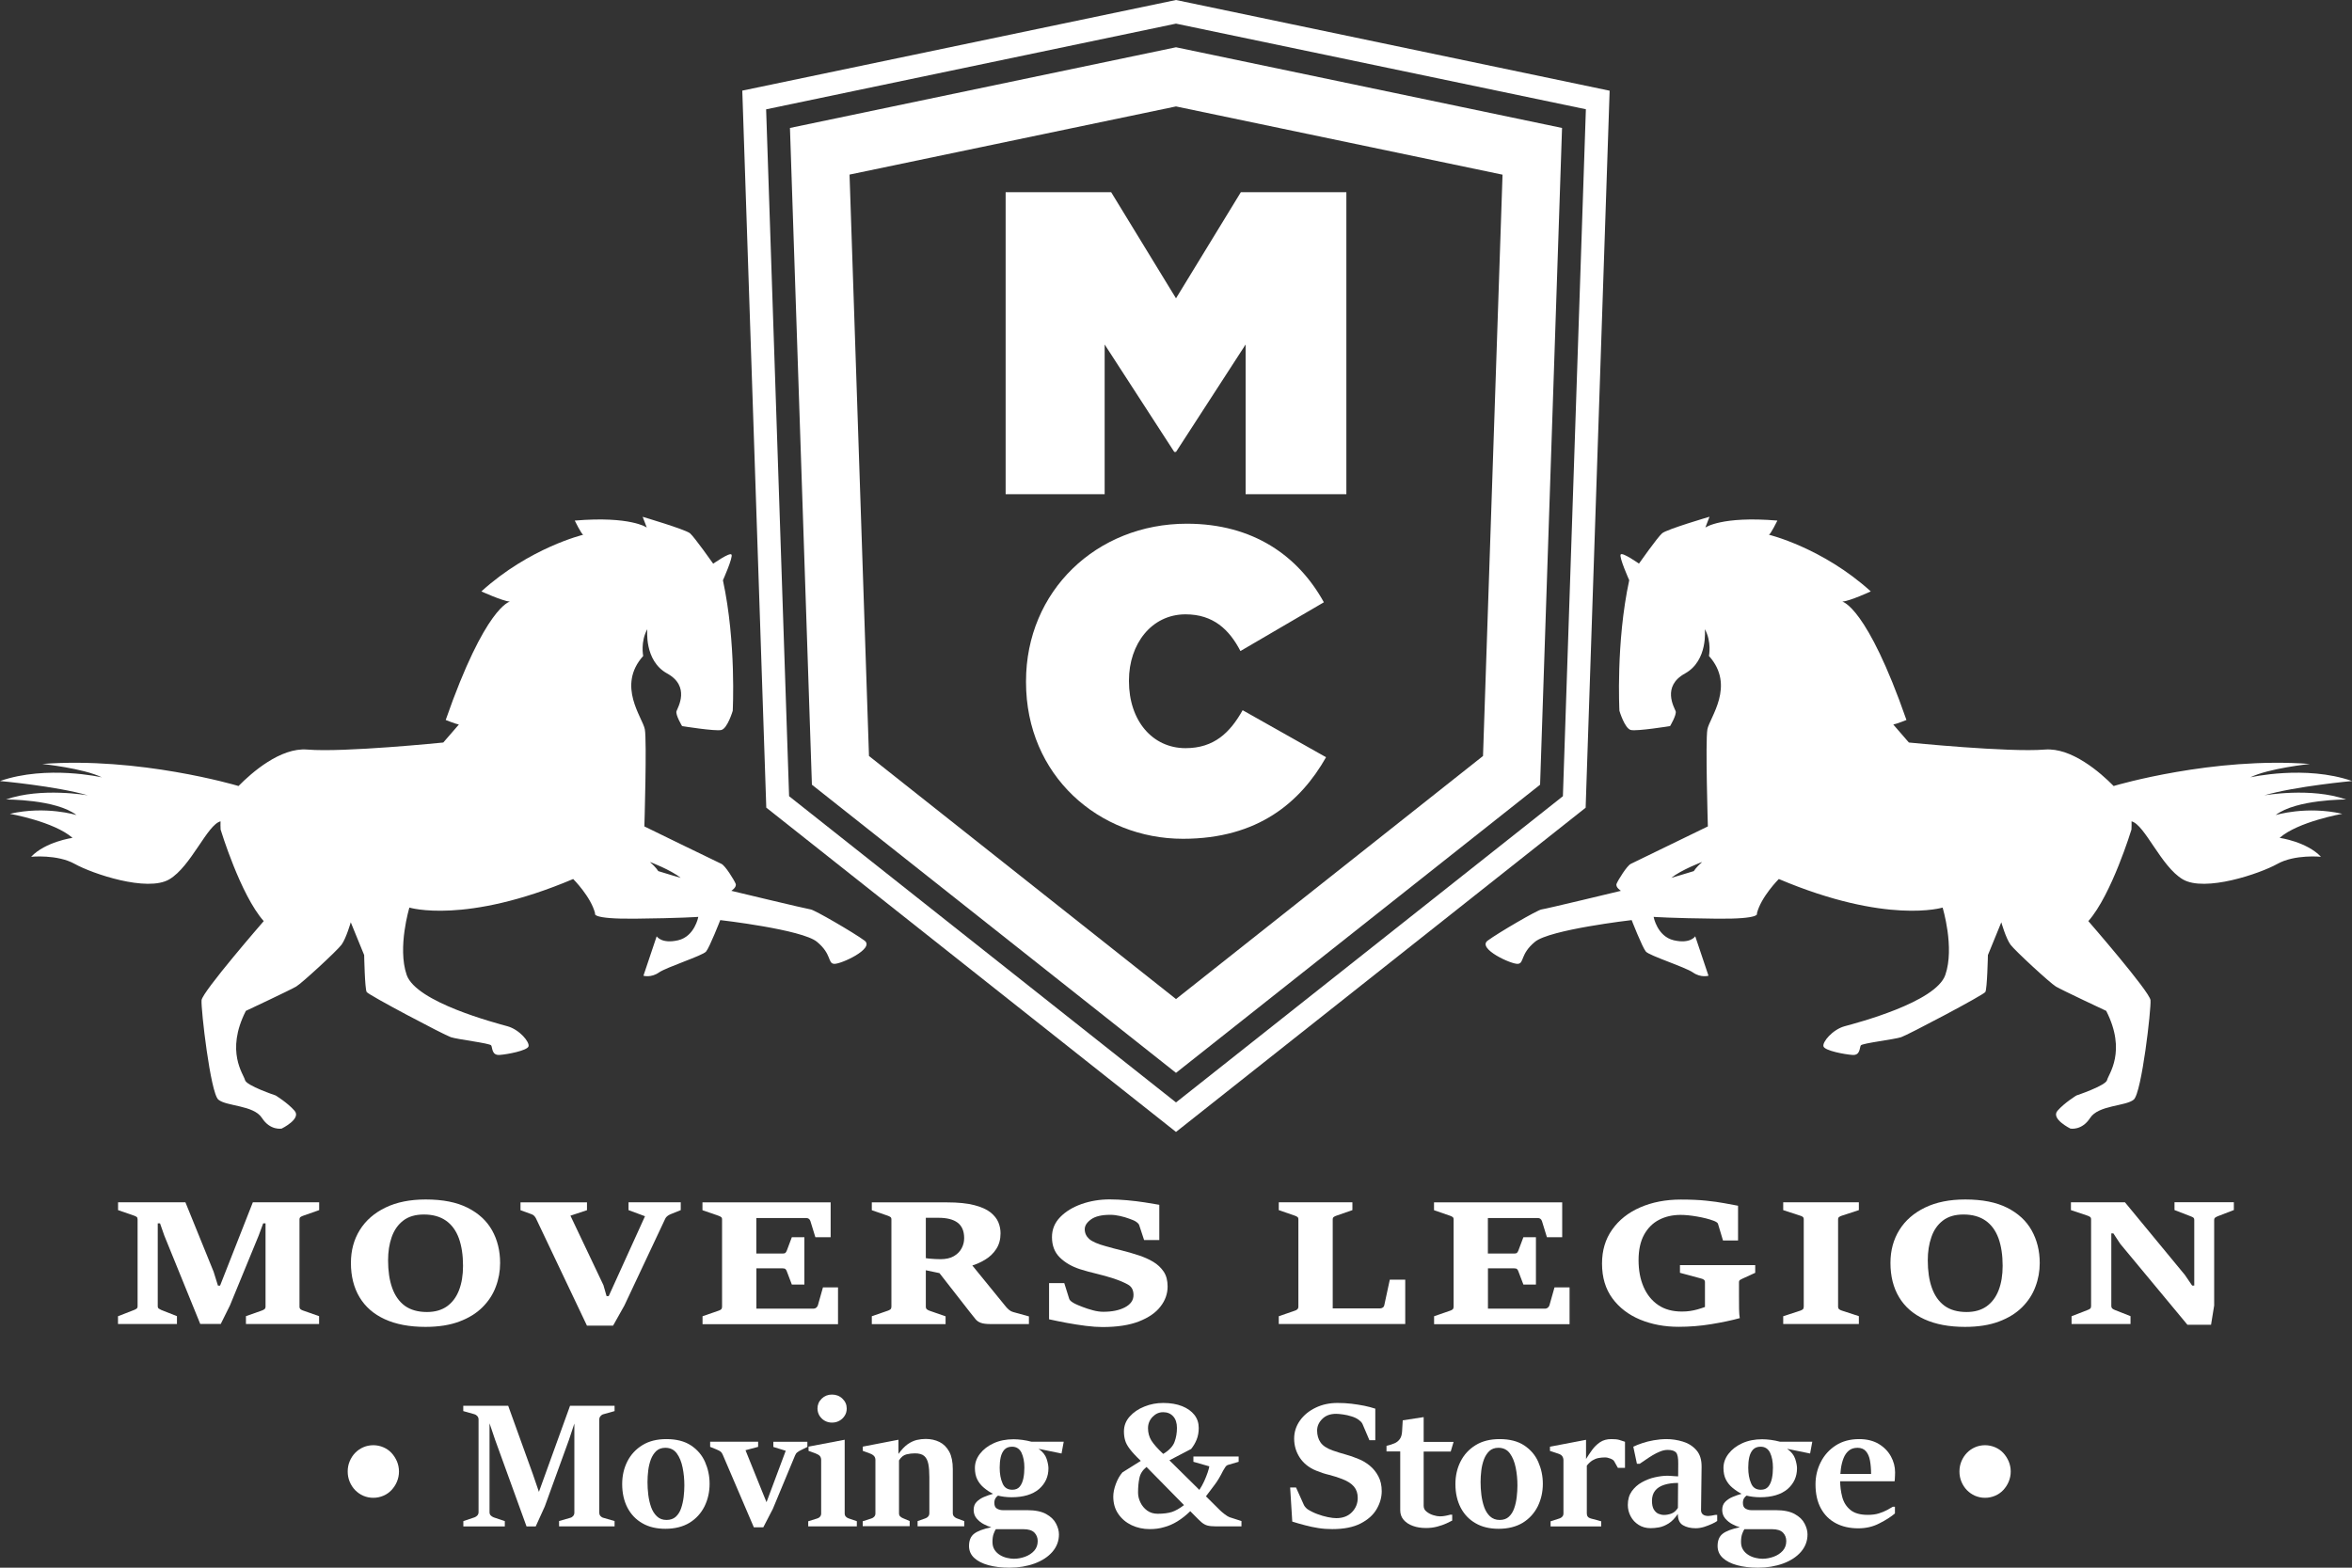 <?xml version="1.0" encoding="utf-8" ?>
<!DOCTYPE svg PUBLIC "-//W3C//DTD SVG 1.1//EN" "http://www.w3.org/Graphics/SVG/1.1/DTD/svg11.dtd">
<svg xmlns="http://www.w3.org/2000/svg" width="300" height="200" viewBox="0 0 300 200" fill="none"><rect x="0" y="0" width="300" height="200" fill="#333333" stroke="none"/><g clip-path="url('#clip0_406_1458')"><path d="M83.96 111.132C83.96 111.132 83.65 110.613 82.91 109.984C82.82 109.914 85.61 111.002 86.82 111.991C86.82 111.991 84.92 111.442 83.96 111.132ZM110.27 119.998C108.89 118.98 103.9 116.084 103.41 116.024C102.92 115.964 93.28 113.648 93.28 113.648C93.28 113.648 94.01 113.189 93.83 112.74C93.65 112.29 92.51 110.423 92.01 110.204C91.51 109.984 82.19 105.431 82.19 105.431C82.19 105.431 82.52 94.529 82.25 93.051C81.99 91.573 78.62 87.5 82.04 83.686C82.04 83.686 81.67 81.869 82.57 80.261C82.57 80.261 82.12 84.285 85.1 85.922C88.08 87.57 86.45 90.266 86.29 90.725C86.13 91.184 87 92.632 87 92.632C87 92.632 91.21 93.311 92 93.131C92.79 92.951 93.46 90.685 93.46 90.685C93.46 90.685 93.93 81.979 92.21 74.031C92.21 74.031 93.54 71.056 93.3 70.747C93.07 70.437 90.97 71.915 90.97 71.915C90.97 71.915 88.6 68.55 88.02 68.041C87.43 67.542 81.97 65.934 81.97 65.934L82.5 67.302C82.5 67.302 80.44 65.815 73.31 66.414C73.31 66.414 74.16 68.151 74.39 68.221C74.39 68.221 67.56 69.858 61.4 75.449C61.4 75.449 64.01 76.647 65.03 76.757C65.03 76.757 61.91 77.336 56.85 91.853C56.85 91.853 58.11 92.362 58.53 92.432L56.54 94.728C56.54 94.728 43.82 96.016 39.2 95.627C35.77 95.337 32.09 98.582 30.42 100.279L30.19 100.21C30.19 100.21 17.72 96.525 5.39 97.464C5.39 97.464 10.64 98.013 12.99 99.171C12.99 99.171 5.99 97.564 0 99.641C0 99.641 7.16 100.289 11.21 101.468C11.21 101.468 5.24 100.409 0.76 101.997C0.76 101.997 7.14 101.957 9.76 103.984C9.76 103.984 5.84 102.766 1.26 103.824C1.26 103.824 6.87 104.812 9.25 106.889C9.25 106.889 5.8 107.378 3.97 109.305C3.97 109.305 7.3 108.966 9.53 110.214C11.76 111.462 18.79 113.848 21.6 112.18C24.37 110.543 26.44 105.202 28.13 104.782C28.12 105.102 28.12 105.451 28.14 105.831C28.14 105.831 30.67 114.177 33.64 117.512C33.64 117.512 25.8 126.537 25.71 127.596C25.61 128.664 26.84 139.427 27.85 140.285C28.87 141.154 32.35 140.974 33.41 142.622C34.47 144.269 35.93 143.98 35.93 143.98C35.93 143.98 38.48 142.732 37.57 141.703C36.67 140.675 35.16 139.756 35.16 139.756C35.16 139.756 31.4 138.498 31.25 137.789C31.1 137.081 28.71 134.165 31.36 128.964C31.36 128.964 37.04 126.298 37.78 125.859C38.52 125.419 42.96 121.326 43.56 120.527C44.15 119.728 44.74 117.662 44.74 117.662L46.45 121.845C46.45 121.845 46.53 126.168 46.77 126.557C47.01 126.947 56.64 132.029 57.5 132.318C58.36 132.608 62.47 133.087 62.65 133.367C62.83 133.646 62.7 134.654 63.72 134.585C64.73 134.515 67.21 134.035 67.41 133.506C67.6 132.967 66.28 131.36 64.74 130.93C63.21 130.501 53.08 127.875 51.87 124.371C50.67 120.867 52.22 115.785 52.22 115.785C52.22 115.785 59.32 117.981 73.11 112.141C73.11 112.141 75.39 114.417 75.91 116.543C75.91 116.543 75.29 117.262 81.01 117.202C86.74 117.143 89.07 116.973 89.07 116.973C89.07 116.973 88.61 119.469 86.49 119.958C84.37 120.447 83.76 119.449 83.76 119.449L82.07 124.481C82.07 124.481 83.04 124.77 84.04 124.071C85.04 123.373 89.62 121.925 90.06 121.396C90.51 120.867 91.87 117.382 91.87 117.382C91.87 117.382 102.33 118.58 104.21 120.158C106.1 121.725 105.56 122.873 106.37 122.963C107.18 123.063 111.64 121.016 110.27 119.998Z" fill="white"/><path d="M213.18 111.991C214.4 111.002 217.18 109.914 217.1 109.984C216.36 110.613 216.05 111.132 216.05 111.132C215.07 111.442 213.18 111.991 213.18 111.991ZM193.62 122.963C194.43 122.873 193.89 121.725 195.78 120.158C197.66 118.59 208.12 117.382 208.12 117.382C208.12 117.382 209.48 120.867 209.93 121.396C210.37 121.925 214.95 123.373 215.95 124.072C216.95 124.77 217.92 124.481 217.92 124.481L216.23 119.449C216.23 119.449 215.61 120.447 213.5 119.958C211.38 119.469 210.92 116.973 210.92 116.973C210.92 116.973 213.26 117.143 218.98 117.203C224.71 117.262 224.09 116.544 224.09 116.544C224.61 114.417 226.89 112.141 226.89 112.141C240.68 117.981 247.78 115.785 247.78 115.785C247.78 115.785 249.34 120.867 248.13 124.371C246.93 127.875 236.8 130.511 235.26 130.931C233.73 131.36 232.4 132.967 232.59 133.506C232.78 134.046 235.27 134.515 236.28 134.585C237.3 134.665 237.17 133.646 237.35 133.367C237.53 133.087 241.64 132.608 242.5 132.318C243.36 132.029 252.99 126.947 253.23 126.558C253.47 126.168 253.56 121.845 253.56 121.845L255.27 117.662C255.27 117.662 255.85 119.718 256.45 120.527C257.05 121.326 261.5 125.419 262.23 125.859C262.96 126.298 268.65 128.964 268.65 128.964C271.3 134.165 268.91 137.081 268.76 137.79C268.61 138.498 264.85 139.756 264.85 139.756C264.85 139.756 263.34 140.675 262.44 141.703C261.54 142.732 264.08 143.98 264.08 143.98C264.08 143.98 265.54 144.269 266.6 142.622C267.66 140.974 271.14 141.144 272.16 140.286C273.18 139.417 274.4 128.654 274.3 127.596C274.21 126.528 266.37 117.512 266.37 117.512C269.33 114.177 271.87 105.831 271.87 105.831C271.89 105.451 271.89 105.102 271.88 104.782C273.58 105.212 275.64 110.543 278.41 112.181C281.23 113.848 288.25 111.462 290.48 110.214C292.71 108.966 296.04 109.305 296.04 109.305C294.22 107.378 290.77 106.889 290.77 106.889C293.14 104.812 298.76 103.824 298.76 103.824C294.17 102.776 290.26 103.984 290.26 103.984C292.88 101.967 299.25 101.997 299.25 101.997C294.77 100.409 288.81 101.468 288.81 101.468C292.87 100.29 300.02 99.641 300.02 99.641C294.03 97.564 287.03 99.171 287.03 99.171C289.38 98.013 294.63 97.464 294.63 97.464C282.29 96.526 269.83 100.21 269.83 100.21L269.6 100.28C267.93 98.582 264.25 95.347 260.82 95.627C256.19 96.006 243.48 94.728 243.48 94.728L241.49 92.432C241.91 92.362 243.17 91.853 243.17 91.853C238.11 77.336 234.99 76.757 234.99 76.757C236.02 76.657 238.62 75.449 238.62 75.449C232.45 69.858 225.63 68.221 225.63 68.221C225.85 68.151 226.71 66.414 226.71 66.414C219.58 65.815 217.52 67.302 217.52 67.302L218.05 65.925C218.05 65.925 212.6 67.522 212.01 68.031C211.42 68.53 209.05 71.905 209.05 71.905C209.05 71.905 206.95 70.417 206.72 70.737C206.48 71.056 207.81 74.022 207.81 74.022C206.09 81.969 206.56 90.685 206.56 90.685C206.56 90.685 207.23 92.951 208.02 93.131C208.81 93.311 213.02 92.632 213.02 92.632C213.02 92.632 213.89 91.174 213.73 90.725C213.56 90.266 211.93 87.57 214.92 85.923C217.9 84.275 217.45 80.262 217.45 80.262C218.35 81.869 217.98 83.686 217.98 83.686C221.4 87.5 218.04 91.573 217.78 93.051C217.51 94.529 217.84 105.431 217.84 105.431C217.84 105.431 208.52 109.974 208.02 110.204C207.53 110.423 206.38 112.29 206.2 112.74C206.02 113.189 206.75 113.648 206.75 113.648C206.75 113.648 197.11 115.974 196.62 116.024C196.13 116.074 191.14 118.98 189.76 119.998C188.36 121.016 192.82 123.063 193.62 122.963Z" fill="white"/><path d="M199.35 101.577L150 140.645L100.65 101.577L97.72 13.948L150 3.015L202.28 13.938L199.35 101.577ZM150 0L94.68 11.562L97.74 103.035L150 144.409L202.25 103.045L205.31 11.572L150 0Z" fill="white"/><path d="M128.27 24.521H141.73L150 38.059L158.27 24.521H171.73V63.049H158.88V43.95L150 57.658H149.78L140.9 43.95V63.049H128.27V24.521Z" fill="white"/><path d="M130.87 87.021V86.911C130.87 75.409 139.86 66.813 151.38 66.813C159.87 66.813 165.61 70.947 168.86 76.837L158.22 83.057C156.79 80.302 154.74 78.375 151.22 78.375C146.86 78.375 144 82.178 144 86.801V86.911C144 91.923 146.98 95.447 151.22 95.447C154.86 95.447 156.9 93.46 158.5 90.605L169.14 96.605C165.89 102.326 160.48 107.009 150.89 107.009C140.19 107.009 130.87 98.972 130.87 87.021Z" fill="white"/><path d="M189.16 96.446L150 127.456L110.84 96.446L108.36 22.274L150 13.578L191.65 22.284L189.16 96.446ZM150 6.03L100.76 16.324L103.56 100.11L150 136.871L196.44 100.11L199.24 16.324L150 6.03Z" fill="white"/><path d="M44.35 187.73C44.35 187.27 44.43 186.841 44.6 186.432C44.77 186.022 45 185.663 45.3 185.353C45.6 185.044 45.95 184.804 46.34 184.635C46.73 184.465 47.16 184.375 47.62 184.375C48.06 184.375 48.49 184.465 48.89 184.635C49.29 184.804 49.64 185.044 49.93 185.353C50.22 185.663 50.45 186.022 50.63 186.432C50.8 186.841 50.89 187.28 50.89 187.73C50.89 188.189 50.8 188.618 50.63 189.028C50.46 189.437 50.22 189.796 49.93 190.106C49.64 190.415 49.29 190.655 48.89 190.825C48.49 190.994 48.06 191.084 47.62 191.084C47.16 191.084 46.73 190.994 46.34 190.825C45.94 190.655 45.6 190.405 45.3 190.106C45 189.796 44.77 189.437 44.6 189.028C44.43 188.618 44.35 188.179 44.35 187.73Z" fill="white"/><path d="M249.93 187.73C249.93 187.27 250.01 186.841 250.18 186.432C250.35 186.022 250.58 185.663 250.88 185.353C251.18 185.044 251.53 184.804 251.92 184.635C252.31 184.465 252.74 184.375 253.2 184.375C253.64 184.375 254.06 184.465 254.47 184.635C254.87 184.804 255.22 185.044 255.51 185.353C255.8 185.663 256.03 186.022 256.21 186.432C256.38 186.841 256.47 187.28 256.47 187.73C256.47 188.189 256.38 188.618 256.21 189.028C256.04 189.437 255.8 189.796 255.51 190.106C255.22 190.415 254.87 190.655 254.47 190.825C254.07 190.994 253.64 191.084 253.2 191.084C252.74 191.084 252.31 190.994 251.92 190.825C251.52 190.655 251.18 190.405 250.88 190.106C250.58 189.796 250.35 189.437 250.18 189.028C250.01 188.618 249.93 188.179 249.93 187.73Z" fill="white"/><path d="M59.1 194.738V194.059L60.52 193.58C60.67 193.53 60.79 193.44 60.89 193.331C60.99 193.211 61.04 193.081 61.04 192.921V181.1C61.04 180.93 60.99 180.781 60.88 180.661C60.78 180.541 60.65 180.461 60.51 180.421L59.09 180.022V179.343H64.82L67.96 188.049L68.74 190.325L72.71 179.343H78.39V180.022L76.97 180.421C76.81 180.461 76.69 180.551 76.59 180.671C76.49 180.791 76.44 180.93 76.44 181.09V192.981C76.44 193.151 76.49 193.291 76.59 193.411C76.69 193.52 76.81 193.6 76.97 193.64L78.39 194.049V194.728H71.31V194.049L72.73 193.64C72.89 193.6 73.01 193.52 73.11 193.401C73.21 193.281 73.26 193.141 73.26 192.981V181.609L72.58 183.666L69.49 192.182L68.33 194.738H67.16L63.15 183.676L62.44 181.579V192.921C62.44 193.091 62.49 193.231 62.59 193.331C62.69 193.43 62.81 193.52 62.97 193.58L64.39 194.059V194.738H59.1Z" fill="white"/><path d="M84.87 195.038C83.73 195.038 82.75 194.808 81.93 194.329C81.11 193.86 80.48 193.201 80.03 192.342C79.59 191.484 79.36 190.485 79.36 189.337C79.36 188.269 79.58 187.31 80.02 186.442C80.46 185.573 81.1 184.884 81.94 184.365C82.78 183.846 83.8 183.596 85 183.596C86.28 183.596 87.33 183.866 88.14 184.405C88.95 184.944 89.55 185.643 89.93 186.512C90.31 187.38 90.51 188.299 90.51 189.297C90.51 190.345 90.29 191.304 89.86 192.182C89.42 193.051 88.79 193.75 87.95 194.269C87.11 194.778 86.08 195.038 84.87 195.038ZM85.02 193.91C85.5 193.91 85.9 193.77 86.2 193.5C86.5 193.221 86.73 192.861 86.88 192.412C87.03 191.963 87.14 191.484 87.2 190.974C87.26 190.465 87.29 189.976 87.29 189.507C87.29 188.728 87.22 187.979 87.07 187.24C86.92 186.502 86.68 185.903 86.33 185.423C85.98 184.944 85.49 184.704 84.86 184.704C84.39 184.704 84.01 184.844 83.71 185.114C83.42 185.393 83.19 185.743 83.02 186.182C82.86 186.621 82.74 187.101 82.68 187.61C82.62 188.119 82.59 188.608 82.59 189.077C82.59 189.597 82.62 190.146 82.69 190.705C82.76 191.264 82.88 191.793 83.05 192.272C83.22 192.752 83.47 193.141 83.78 193.44C84.11 193.76 84.52 193.91 85.02 193.91Z" fill="white"/><path d="M96.14 194.818L92.19 185.593C92.12 185.423 92.03 185.293 91.93 185.204C91.83 185.114 91.63 185.014 91.34 184.894L90.58 184.585V183.926H96.7V184.585L95.09 185.014L97.2 190.246L97.77 191.643L100.22 185.084L98.64 184.595V183.936H102.98V184.595L102.22 184.974C102 185.074 101.83 185.174 101.71 185.274C101.58 185.363 101.48 185.503 101.41 185.683L98.58 192.492L97.36 194.848H96.14V194.818Z" fill="white"/><path d="M103.09 194.738V194.079L104.24 193.72C104.39 193.68 104.51 193.6 104.6 193.49C104.69 193.381 104.74 193.251 104.74 193.081V186.262C104.74 186.072 104.69 185.903 104.59 185.773C104.49 185.643 104.31 185.533 104.05 185.433L103.13 185.094V184.555L107.74 183.676V193.071C107.74 193.241 107.79 193.381 107.88 193.48C107.97 193.58 108.09 193.66 108.24 193.71L109.29 194.069V194.728H103.09V194.738ZM106.12 181.49C105.78 181.49 105.47 181.41 105.19 181.25C104.91 181.09 104.69 180.871 104.52 180.601C104.36 180.331 104.27 180.022 104.27 179.692C104.27 179.203 104.45 178.784 104.81 178.434C105.17 178.085 105.6 177.915 106.12 177.915C106.64 177.915 107.09 178.085 107.45 178.434C107.82 178.784 108 179.203 108 179.692C108 180.032 107.92 180.331 107.75 180.601C107.58 180.871 107.36 181.09 107.07 181.25C106.79 181.41 106.48 181.49 106.12 181.49Z" fill="white"/><path d="M110.04 194.738V194.079L111.15 193.72C111.29 193.68 111.41 193.6 111.51 193.49C111.61 193.38 111.66 193.251 111.66 193.081V186.262C111.66 186.072 111.61 185.902 111.5 185.773C111.39 185.643 111.21 185.523 110.97 185.433L110.05 185.094V184.555L114.6 183.676V185.483C115 184.934 115.39 184.525 115.78 184.245C116.17 183.976 116.56 183.796 116.94 183.706C117.32 183.616 117.7 183.576 118.08 183.576C118.73 183.576 119.31 183.706 119.84 183.966C120.36 184.225 120.77 184.644 121.08 185.204C121.38 185.773 121.53 186.511 121.53 187.42V193.021C121.53 193.211 121.58 193.351 121.68 193.46C121.78 193.57 121.9 193.65 122.03 193.7L122.99 194.059V194.718H117.04V194.059L118.05 193.7C118.18 193.66 118.29 193.58 118.39 193.47C118.49 193.361 118.54 193.211 118.54 193.021V188.438C118.54 187.779 118.5 187.22 118.41 186.771C118.32 186.322 118.15 185.982 117.89 185.753C117.63 185.523 117.23 185.413 116.69 185.413C116.35 185.413 115.99 185.453 115.62 185.543C115.25 185.633 114.93 185.892 114.67 186.312V193.061C114.67 193.231 114.72 193.371 114.82 193.46C114.92 193.55 115.04 193.64 115.18 193.69L116.03 194.049V194.708H110.04V194.738Z" fill="white"/><path d="M129.02 191.014C128.71 191.014 128.4 190.994 128.09 190.954C127.78 190.915 127.52 190.865 127.3 190.805C127.17 190.885 127.06 191.004 126.97 191.154C126.88 191.304 126.83 191.494 126.83 191.733C126.83 192.093 126.94 192.332 127.16 192.462C127.38 192.592 127.63 192.662 127.9 192.662H131.03C132.05 192.662 132.86 192.831 133.45 193.161C134.04 193.49 134.46 193.9 134.7 194.379C134.95 194.858 135.07 195.317 135.07 195.757C135.07 196.595 134.79 197.334 134.23 197.983C133.67 198.622 132.91 199.121 131.95 199.471C130.99 199.82 129.93 200 128.75 200C127.74 200 126.85 199.89 126.08 199.681C125.31 199.471 124.7 199.161 124.26 198.752C123.82 198.343 123.6 197.833 123.6 197.234C123.6 196.536 123.81 196.016 124.24 195.677C124.67 195.337 125.4 195.058 126.44 194.838C126.15 194.768 125.83 194.639 125.48 194.449C125.13 194.269 124.83 194.02 124.57 193.72C124.32 193.421 124.19 193.051 124.19 192.632C124.19 192.212 124.31 191.873 124.56 191.613C124.81 191.354 125.12 191.144 125.49 190.984C125.87 190.825 126.26 190.685 126.66 190.575C126.23 190.355 125.85 190.096 125.5 189.806C125.15 189.517 124.87 189.167 124.66 188.758C124.45 188.349 124.35 187.849 124.35 187.27C124.35 186.631 124.56 186.032 124.99 185.473C125.42 184.914 126 184.465 126.74 184.125C127.48 183.786 128.33 183.616 129.29 183.616C129.63 183.616 130 183.646 130.4 183.696C130.81 183.756 131.19 183.826 131.55 183.926H135.68L135.4 185.433L132.47 184.834C133 185.204 133.34 185.633 133.5 186.122C133.66 186.621 133.73 187.021 133.73 187.32C133.73 188.389 133.33 189.267 132.52 189.976C131.7 190.665 130.53 191.014 129.02 191.014ZM129.31 198.862C129.8 198.862 130.28 198.772 130.75 198.602C131.22 198.432 131.61 198.173 131.91 197.843C132.21 197.504 132.36 197.095 132.36 196.605C132.36 196.176 132.22 195.817 131.94 195.527C131.66 195.238 131.19 195.088 130.54 195.088H127.02C126.93 195.218 126.84 195.407 126.74 195.677C126.64 195.946 126.59 196.296 126.59 196.715C126.59 197.115 126.68 197.444 126.86 197.724C127.04 198.003 127.28 198.223 127.56 198.393C127.84 198.562 128.14 198.682 128.46 198.752C128.77 198.822 129.06 198.862 129.31 198.862ZM129.12 190.056C129.53 190.056 129.85 189.926 130.07 189.657C130.29 189.387 130.44 189.038 130.53 188.608C130.62 188.179 130.66 187.72 130.66 187.23C130.66 186.462 130.53 185.833 130.29 185.323C130.04 184.824 129.64 184.565 129.09 184.565C128.67 184.565 128.35 184.694 128.12 184.934C127.89 185.184 127.73 185.513 127.64 185.913C127.55 186.322 127.51 186.761 127.51 187.24C127.51 188.019 127.63 188.688 127.87 189.227C128.09 189.786 128.52 190.056 129.12 190.056Z" fill="white"/><path d="M146.64 195.078C145.81 195.078 145.05 194.908 144.34 194.579C143.63 194.239 143.07 193.77 142.64 193.141C142.21 192.522 142 191.783 142 190.934C142 190.435 142.11 189.896 142.33 189.307C142.55 188.718 142.83 188.229 143.17 187.839L145.51 186.372C144.88 185.773 144.42 185.273 144.11 184.864C143.8 184.455 143.6 184.085 143.51 183.746C143.41 183.406 143.36 183.027 143.36 182.618C143.36 181.899 143.6 181.27 144.09 180.721C144.58 180.172 145.21 179.742 145.97 179.443C146.73 179.133 147.53 178.984 148.37 178.984C149.3 178.984 150.1 179.123 150.78 179.393C151.46 179.662 151.98 180.042 152.35 180.511C152.72 180.99 152.9 181.539 152.9 182.178C152.9 182.718 152.81 183.217 152.63 183.666C152.45 184.115 152.21 184.505 151.93 184.854L149.16 186.302L152.98 190.076C153.21 189.726 153.42 189.357 153.6 188.958C153.78 188.558 153.92 188.199 154.04 187.849C154.16 187.5 154.22 187.25 154.25 187.071L152.22 186.491V185.813H157.99V186.491L156.66 186.881C156.51 186.921 156.38 187.021 156.28 187.18C156.18 187.33 156.09 187.48 156.01 187.62C155.65 188.339 155.3 188.938 154.95 189.397C154.6 189.856 154.22 190.355 153.82 190.894L155.61 192.672C155.76 192.821 155.96 192.991 156.21 193.181C156.46 193.371 156.67 193.5 156.83 193.56L158.35 194.049V194.728H155.07C154.61 194.728 154.26 194.688 154 194.618C153.74 194.549 153.5 194.409 153.27 194.219C153.04 194.019 152.75 193.74 152.38 193.361L151.82 192.791C151.28 193.321 150.73 193.75 150.18 194.089C149.63 194.429 149.06 194.678 148.48 194.828C147.9 195.008 147.29 195.078 146.64 195.078ZM147.67 193.121C148.4 193.121 149 193.041 149.48 192.891C149.95 192.732 150.47 192.442 151.02 192.013L146.24 187.15C145.75 187.54 145.44 188.009 145.33 188.578C145.21 189.137 145.16 189.756 145.16 190.415C145.16 190.845 145.26 191.264 145.46 191.673C145.66 192.093 145.94 192.432 146.32 192.712C146.69 192.981 147.14 193.121 147.67 193.121ZM148.37 185.483C149.12 185.034 149.6 184.525 149.81 183.966C150.02 183.406 150.12 182.807 150.12 182.168C150.12 181.539 149.96 181.04 149.64 180.691C149.32 180.341 148.9 180.162 148.36 180.162C147.84 180.162 147.4 180.361 147.01 180.761C146.63 181.16 146.43 181.639 146.43 182.208C146.43 182.777 146.57 183.297 146.85 183.766C147.14 184.225 147.64 184.804 148.37 185.483Z" fill="white"/><path d="M164.83 194.119L164.56 189.766H165.31L166.31 191.993C166.35 192.083 166.42 192.192 166.53 192.312C166.64 192.432 166.74 192.522 166.81 192.562C167.17 192.791 167.57 192.991 168.03 193.161C168.48 193.331 168.93 193.46 169.37 193.55C169.81 193.64 170.17 193.68 170.45 193.68C171.29 193.68 171.96 193.42 172.45 192.911C172.94 192.402 173.18 191.793 173.18 191.094C173.18 190.515 173.02 190.036 172.7 189.656C172.38 189.277 171.89 188.958 171.22 188.698C170.65 188.478 170.09 188.299 169.54 188.159C168.98 188.029 168.43 187.849 167.88 187.62C166.97 187.25 166.27 186.691 165.79 185.962C165.31 185.234 165.07 184.415 165.07 183.536C165.07 182.688 165.32 181.919 165.81 181.23C166.3 180.541 166.97 179.992 167.8 179.593C168.64 179.183 169.57 178.984 170.6 178.984C171.21 178.984 171.81 179.013 172.38 179.083C172.96 179.153 173.5 179.243 174.02 179.343C174.54 179.453 175 179.573 175.42 179.712V183.736H174.67L173.79 181.669C173.75 181.569 173.67 181.47 173.58 181.37C173.48 181.28 173.39 181.2 173.31 181.14C173.07 180.96 172.77 180.811 172.4 180.701C172.03 180.581 171.67 180.501 171.31 180.451C170.95 180.401 170.65 180.371 170.42 180.371C169.67 180.371 169.08 180.591 168.65 181.03C168.21 181.47 168 181.959 168 182.508C168 183.097 168.15 183.606 168.44 184.025C168.73 184.445 169.25 184.784 169.98 185.044C170.52 185.234 171.06 185.403 171.58 185.543C172.1 185.683 172.67 185.872 173.28 186.132C173.77 186.322 174.24 186.601 174.7 186.971C175.15 187.34 175.52 187.789 175.81 188.339C176.1 188.878 176.24 189.517 176.24 190.245C176.24 191.024 176.02 191.793 175.59 192.532C175.16 193.271 174.48 193.88 173.55 194.359C172.62 194.838 171.41 195.078 169.93 195.078C169.33 195.078 168.75 195.038 168.17 194.948C167.59 194.858 167.03 194.738 166.47 194.589C165.9 194.439 165.36 194.289 164.83 194.119Z" fill="white"/><path d="M185.4 183.976L185.04 185.184H181.59V192.113C181.59 192.412 181.71 192.662 181.96 192.851C182.21 193.051 182.49 193.201 182.82 193.301C183.14 193.4 183.42 193.45 183.65 193.45C183.89 193.45 184.13 193.43 184.37 193.381C184.61 193.331 184.81 193.291 184.97 193.241H185.23V193.99C185.07 194.079 184.83 194.199 184.5 194.349C184.17 194.499 183.78 194.638 183.33 194.758C182.88 194.878 182.4 194.938 181.89 194.938C181.26 194.938 180.7 194.848 180.21 194.668C179.71 194.489 179.32 194.229 179.03 193.89C178.74 193.55 178.6 193.141 178.6 192.662V185.164H176.85V184.455C177.24 184.365 177.58 184.255 177.86 184.135C178.15 184.015 178.38 183.826 178.55 183.586C178.72 183.347 178.82 183.007 178.84 182.578L178.92 181.2L181.59 180.791V183.956H185.4V183.976Z" fill="white"/><path d="M191.15 195.038C190.01 195.038 189.03 194.808 188.21 194.329C187.39 193.86 186.76 193.201 186.31 192.342C185.87 191.484 185.64 190.485 185.64 189.337C185.64 188.269 185.86 187.31 186.3 186.442C186.74 185.573 187.38 184.884 188.22 184.365C189.06 183.846 190.08 183.596 191.28 183.596C192.56 183.596 193.61 183.866 194.42 184.405C195.23 184.944 195.83 185.643 196.21 186.512C196.59 187.38 196.79 188.299 196.79 189.297C196.79 190.345 196.57 191.304 196.14 192.182C195.7 193.051 195.07 193.75 194.23 194.269C193.38 194.778 192.36 195.038 191.15 195.038ZM191.29 193.91C191.78 193.91 192.17 193.77 192.46 193.5C192.76 193.221 192.99 192.861 193.14 192.412C193.3 191.963 193.4 191.484 193.46 190.974C193.52 190.465 193.55 189.976 193.55 189.507C193.55 188.728 193.48 187.979 193.33 187.24C193.18 186.512 192.94 185.903 192.59 185.423C192.24 184.944 191.75 184.704 191.12 184.704C190.65 184.704 190.27 184.844 189.97 185.114C189.68 185.393 189.45 185.743 189.28 186.182C189.12 186.621 189 187.101 188.94 187.61C188.88 188.119 188.85 188.608 188.85 189.077C188.85 189.597 188.88 190.146 188.95 190.705C189.02 191.264 189.14 191.793 189.31 192.272C189.48 192.752 189.73 193.141 190.04 193.44C190.39 193.76 190.79 193.91 191.29 193.91Z" fill="white"/><path d="M197.78 194.738V194.079L198.91 193.72C199.05 193.68 199.17 193.6 199.27 193.49C199.37 193.381 199.42 193.251 199.42 193.081V186.292C199.42 186.102 199.37 185.932 199.27 185.783C199.17 185.633 198.99 185.523 198.73 185.443L197.7 185.104V184.565L202.3 183.686V186.132C202.53 185.763 202.79 185.373 203.07 184.984C203.35 184.595 203.69 184.265 204.08 183.996C204.48 183.726 204.96 183.596 205.52 183.596C205.95 183.596 206.29 183.626 206.53 183.696C206.77 183.766 207.02 183.846 207.27 183.936V187.26H206.36L205.89 186.422C205.82 186.292 205.66 186.182 205.41 186.082C205.17 185.982 204.93 185.932 204.71 185.932C204.42 185.932 204.14 185.962 203.88 186.012C203.62 186.062 203.37 186.162 203.12 186.312C202.88 186.462 202.64 186.681 202.4 186.981V193.081C202.4 193.42 202.57 193.63 202.9 193.72L204.23 194.079V194.738H197.78Z" fill="white"/><path d="M210.54 194.958C209.96 194.958 209.45 194.818 209.01 194.539C208.57 194.259 208.23 193.9 207.99 193.44C207.75 192.991 207.63 192.512 207.63 191.993C207.63 191.304 207.8 190.725 208.13 190.256C208.47 189.786 208.89 189.397 209.42 189.107C209.94 188.818 210.49 188.598 211.08 188.468C211.66 188.339 212.2 188.269 212.7 188.269C212.79 188.269 212.92 188.279 213.1 188.289C213.28 188.299 213.46 188.309 213.64 188.329C213.82 188.339 213.96 188.349 214.05 188.349L214.06 186.731C214.07 186.012 213.98 185.533 213.79 185.313C213.6 185.094 213.24 184.974 212.72 184.974C212.42 184.974 212.11 185.034 211.78 185.164C211.45 185.293 211.13 185.453 210.81 185.643C210.49 185.833 210.19 186.032 209.9 186.232C209.62 186.432 209.37 186.601 209.15 186.741H208.79L208.33 184.565C208.67 184.405 209.05 184.245 209.49 184.105C209.93 183.956 210.41 183.836 210.93 183.746C211.45 183.656 212 183.596 212.57 183.596C213.27 183.596 213.97 183.706 214.66 183.916C215.35 184.125 215.93 184.495 216.38 185.014C216.83 185.523 217.05 186.232 217.04 187.141L216.97 192.682C216.97 192.901 217.05 193.071 217.2 193.201C217.35 193.331 217.59 193.401 217.9 193.401C217.97 193.401 218.1 193.391 218.29 193.361C218.47 193.331 218.65 193.301 218.81 193.261H219.03V194.039C218.9 194.139 218.68 194.269 218.37 194.409C218.06 194.549 217.73 194.678 217.36 194.798C216.99 194.908 216.63 194.968 216.29 194.968C215.64 194.968 215.1 194.838 214.66 194.579C214.22 194.319 214.01 193.84 214.01 193.141C213.64 193.69 213.25 194.099 212.83 194.359C212.41 194.619 212 194.788 211.6 194.858C211.21 194.928 210.85 194.958 210.54 194.958ZM212.25 193.271C212.56 193.271 212.88 193.211 213.2 193.091C213.52 192.971 213.79 192.732 214.02 192.372L214.04 189.187C213.37 189.187 212.78 189.267 212.28 189.427C211.78 189.587 211.39 189.826 211.12 190.166C210.85 190.505 210.71 190.934 210.71 191.474C210.71 191.933 210.79 192.302 210.94 192.562C211.1 192.821 211.29 193.011 211.53 193.121C211.78 193.221 212.01 193.271 212.25 193.271Z" fill="white"/><path d="M224.5 191.014C224.19 191.014 223.88 190.994 223.57 190.954C223.26 190.915 223 190.865 222.78 190.805C222.65 190.885 222.54 191.004 222.45 191.154C222.36 191.304 222.31 191.494 222.31 191.733C222.31 192.093 222.42 192.332 222.64 192.462C222.86 192.592 223.11 192.662 223.38 192.662H226.51C227.53 192.662 228.34 192.831 228.93 193.161C229.52 193.49 229.94 193.9 230.18 194.379C230.43 194.858 230.55 195.317 230.55 195.757C230.55 196.595 230.27 197.334 229.71 197.983C229.15 198.622 228.39 199.121 227.43 199.471C226.47 199.82 225.41 200 224.23 200C223.22 200 222.33 199.89 221.56 199.681C220.79 199.471 220.18 199.161 219.74 198.752C219.3 198.343 219.08 197.833 219.08 197.234C219.08 196.536 219.29 196.016 219.72 195.677C220.15 195.337 220.88 195.058 221.92 194.838C221.63 194.768 221.31 194.639 220.96 194.449C220.61 194.269 220.31 194.02 220.05 193.72C219.8 193.421 219.67 193.051 219.67 192.632C219.67 192.212 219.79 191.873 220.04 191.613C220.29 191.354 220.6 191.144 220.97 190.984C221.35 190.825 221.74 190.685 222.14 190.575C221.71 190.355 221.33 190.096 220.98 189.806C220.63 189.517 220.35 189.167 220.14 188.758C219.93 188.349 219.83 187.849 219.83 187.27C219.83 186.631 220.04 186.032 220.47 185.473C220.9 184.914 221.48 184.465 222.22 184.125C222.96 183.786 223.81 183.616 224.77 183.616C225.11 183.616 225.48 183.646 225.88 183.696C226.29 183.756 226.67 183.826 227.03 183.926H231.16L230.88 185.433L227.95 184.834C228.48 185.204 228.82 185.633 228.98 186.122C229.14 186.621 229.21 187.021 229.21 187.32C229.21 188.389 228.81 189.267 228 189.976C227.17 190.665 226.01 191.014 224.5 191.014ZM224.79 198.862C225.28 198.862 225.76 198.772 226.23 198.602C226.7 198.432 227.09 198.173 227.39 197.843C227.69 197.504 227.84 197.095 227.84 196.605C227.84 196.176 227.7 195.817 227.42 195.527C227.14 195.238 226.67 195.088 226.02 195.088H222.5C222.41 195.218 222.32 195.407 222.22 195.677C222.12 195.946 222.07 196.296 222.07 196.715C222.07 197.115 222.16 197.444 222.34 197.724C222.52 198.003 222.76 198.223 223.04 198.393C223.32 198.562 223.62 198.682 223.94 198.752C224.25 198.822 224.53 198.862 224.79 198.862ZM224.6 190.056C225.01 190.056 225.33 189.926 225.55 189.657C225.77 189.387 225.92 189.038 226.01 188.608C226.1 188.179 226.14 187.72 226.14 187.23C226.14 186.462 226.01 185.833 225.77 185.323C225.52 184.824 225.12 184.565 224.57 184.565C224.15 184.565 223.83 184.694 223.6 184.934C223.37 185.184 223.21 185.513 223.12 185.913C223.03 186.322 222.99 186.761 222.99 187.24C222.99 188.019 223.11 188.688 223.35 189.227C223.57 189.786 223.99 190.056 224.6 190.056Z" fill="white"/><path d="M237.02 194.978C235.95 194.978 235 194.768 234.18 194.339C233.36 193.91 232.72 193.281 232.26 192.442C231.8 191.603 231.57 190.575 231.57 189.367C231.57 188.359 231.79 187.41 232.24 186.531C232.68 185.653 233.32 184.944 234.15 184.405C234.98 183.866 235.98 183.596 237.14 183.596C238.12 183.596 238.96 183.806 239.64 184.215C240.32 184.625 240.84 185.164 241.19 185.803C241.54 186.442 241.72 187.121 241.72 187.829C241.72 187.919 241.72 188.039 241.71 188.199C241.7 188.359 241.7 188.508 241.69 188.648C241.68 188.798 241.67 188.908 241.66 188.978H234.54L234.6 188.039H238.66C238.66 187.41 238.61 186.851 238.52 186.342C238.43 185.843 238.26 185.443 238 185.144C237.75 184.854 237.39 184.704 236.93 184.704C236.48 184.704 236.1 184.824 235.82 185.064C235.53 185.303 235.31 185.623 235.15 186.022C234.99 186.422 234.88 186.861 234.81 187.35C234.75 187.839 234.71 188.329 234.71 188.818C234.71 189.587 234.8 190.305 234.98 190.984C235.16 191.663 235.51 192.212 236.02 192.632C236.53 193.051 237.27 193.261 238.24 193.261C238.77 193.261 239.23 193.201 239.63 193.081C240.03 192.961 240.38 192.811 240.68 192.652C240.98 192.492 241.23 192.342 241.44 192.222H241.7V193.081C241.2 193.51 240.54 193.93 239.73 194.339C238.9 194.778 238 194.978 237.02 194.978Z" fill="white"/><path d="M15.05 168.92V167.921L17.1 167.123C17.22 167.073 17.33 167.023 17.42 166.953C17.51 166.893 17.55 166.783 17.55 166.633V155.561C17.55 155.411 17.51 155.311 17.43 155.252C17.35 155.192 17.24 155.132 17.11 155.092L15.06 154.383V153.385H23.65L27.25 162.25L27.8 164.018H28.07L32.25 153.385H40.71V154.383L38.69 155.092C38.57 155.132 38.45 155.182 38.35 155.252C38.25 155.311 38.2 155.421 38.2 155.561V166.693C38.2 166.843 38.25 166.963 38.34 167.033C38.43 167.103 38.55 167.162 38.68 167.202L40.7 167.911V168.91H31.37V167.911L33.38 167.202C33.52 167.152 33.64 167.093 33.73 167.023C33.82 166.953 33.87 166.843 33.87 166.683V156.07H33.57L32.99 157.638L29.33 166.543L28.16 168.9H25.54L20.96 157.638L20.41 156.07H20.12V166.623C20.12 166.773 20.16 166.883 20.25 166.943C20.34 167.003 20.44 167.063 20.55 167.113L22.57 167.911V168.91H15.05V168.92Z" fill="white"/><path d="M54.27 169.279C52.23 169.279 50.49 168.95 49.08 168.301C47.66 167.652 46.59 166.713 45.86 165.495C45.13 164.277 44.76 162.819 44.76 161.122C44.76 159.535 45.14 158.127 45.9 156.909C46.66 155.691 47.75 154.742 49.18 154.053C50.6 153.365 52.31 153.025 54.3 153.025C56.47 153.025 58.25 153.375 59.65 154.083C61.05 154.792 62.09 155.751 62.77 156.969C63.45 158.187 63.79 159.575 63.79 161.132C63.79 162.18 63.61 163.189 63.24 164.157C62.88 165.136 62.31 166.004 61.54 166.773C60.77 167.542 59.79 168.151 58.58 168.6C57.39 169.049 55.95 169.279 54.27 169.279ZM54.46 167.382C55.49 167.382 56.34 167.133 57.02 166.653C57.7 166.164 58.21 165.475 58.55 164.597C58.89 163.708 59.06 162.68 59.06 161.492C59.06 160.124 58.88 158.956 58.53 157.977C58.17 156.999 57.63 156.25 56.89 155.731C56.15 155.212 55.21 154.942 54.07 154.942C52.98 154.942 52.1 155.202 51.43 155.721C50.76 156.24 50.27 156.939 49.96 157.827C49.65 158.706 49.5 159.694 49.5 160.783C49.5 162.141 49.67 163.309 50.02 164.297C50.37 165.286 50.91 166.054 51.64 166.593C52.37 167.113 53.31 167.382 54.46 167.382Z" fill="white"/><path d="M74.87 169.129L68.36 155.431C68.31 155.331 68.24 155.232 68.15 155.132C68.06 155.032 67.94 154.952 67.79 154.902L66.39 154.393V153.395H74.87V154.393L72.76 155.092L76.97 163.958L77.37 165.355H77.64L82.27 155.162L80.17 154.383V153.385H86.83V154.383L85.54 154.902C85.37 154.972 85.23 155.052 85.11 155.152C84.99 155.252 84.91 155.351 84.86 155.461L79.64 166.553L78.2 169.119H74.87V169.129Z" fill="white"/><path d="M89.61 168.92V167.921L91.66 167.212C91.79 167.172 91.9 167.113 91.98 167.043C92.06 166.973 92.1 166.853 92.1 166.703V155.571C92.1 155.421 92.06 155.321 91.97 155.262C91.88 155.202 91.78 155.142 91.65 155.102L89.6 154.393V153.395H105.95V157.837H104L103.37 155.791C103.33 155.661 103.26 155.561 103.17 155.491C103.08 155.421 102.96 155.391 102.82 155.391H96.47V159.924H99.82C99.99 159.924 100.11 159.894 100.18 159.834C100.25 159.774 100.31 159.665 100.37 159.515L101 157.837H102.6V163.878H101L100.37 162.22C100.33 162.091 100.27 161.991 100.2 161.921C100.13 161.841 100 161.811 99.83 161.811H96.48V166.953H103.78C103.9 166.953 104.01 166.913 104.11 166.833C104.21 166.753 104.28 166.653 104.32 166.534L104.97 164.237H106.89V168.94H89.61V168.92Z" fill="white"/><path d="M111.2 168.92V167.921L113.25 167.212C113.37 167.172 113.48 167.113 113.57 167.043C113.66 166.973 113.7 166.853 113.7 166.703V155.571C113.7 155.421 113.66 155.321 113.57 155.262C113.48 155.202 113.38 155.142 113.25 155.102L111.2 154.393V153.395H120.8C122.22 153.395 123.37 153.514 124.26 153.744C125.15 153.974 125.84 154.283 126.33 154.663C126.81 155.052 127.15 155.471 127.34 155.93C127.53 156.39 127.62 156.859 127.62 157.338C127.62 158.117 127.44 158.786 127.07 159.345C126.71 159.904 126.23 160.363 125.64 160.713C125.05 161.072 124.43 161.342 123.77 161.522L120.35 162.53L117.89 162.011L118.03 160.503C118.05 160.513 118.19 160.533 118.45 160.563C118.7 160.583 118.98 160.603 119.28 160.623C119.58 160.633 119.8 160.643 119.95 160.643C120.65 160.643 121.23 160.513 121.67 160.254C122.11 159.994 122.44 159.664 122.66 159.245C122.88 158.836 122.98 158.407 122.98 157.957C122.98 157.059 122.7 156.4 122.14 155.98C121.58 155.561 120.76 155.361 119.69 155.361H118.09V166.703C118.09 166.853 118.14 166.973 118.23 167.043C118.32 167.113 118.43 167.172 118.57 167.222L120.61 167.931V168.93H111.2V168.92ZM131.24 168.92H126.41C125.82 168.92 125.39 168.87 125.1 168.76C124.81 168.65 124.58 168.49 124.41 168.271C124.24 168.051 124.01 167.772 123.74 167.432L119.72 162.28L123.93 161.332L128.31 166.713C128.41 166.833 128.54 166.963 128.7 167.103C128.86 167.242 129.03 167.332 129.22 167.382L131.24 167.941V168.92Z" fill="white"/><path d="M133.81 168.311V163.698H135.75L136.37 165.675C136.41 165.805 136.5 165.924 136.64 166.034C136.78 166.134 136.93 166.234 137.11 166.324C137.32 166.434 137.64 166.563 138.05 166.723C138.46 166.883 138.91 167.033 139.4 167.162C139.88 167.292 140.33 167.352 140.73 167.352C141.85 167.352 142.77 167.163 143.49 166.783C144.21 166.404 144.58 165.885 144.58 165.216C144.58 164.597 144.35 164.157 143.9 163.898C143.45 163.638 142.84 163.379 142.08 163.119C141.33 162.879 140.6 162.67 139.88 162.5C139.16 162.33 138.45 162.141 137.76 161.921C136.71 161.581 135.85 161.082 135.18 160.423C134.51 159.764 134.18 158.896 134.18 157.827C134.18 156.839 134.53 155.99 135.23 155.272C135.93 154.553 136.84 154.004 137.96 153.604C139.08 153.215 140.28 153.015 141.54 153.015C142.26 153.015 143.01 153.055 143.78 153.125C144.55 153.195 145.3 153.285 146.01 153.395C146.72 153.504 147.34 153.604 147.87 153.704V158.197H145.93L145.3 156.28C145.26 156.17 145.18 156.07 145.06 155.98C144.94 155.881 144.83 155.811 144.72 155.751C144.6 155.691 144.36 155.591 144.02 155.471C143.68 155.341 143.3 155.232 142.86 155.132C142.43 155.032 142.01 154.982 141.61 154.982C140.53 154.982 139.71 155.172 139.17 155.561C138.63 155.95 138.36 156.36 138.36 156.819C138.36 157.308 138.55 157.718 138.92 158.057C139.3 158.397 140 158.706 141.04 158.986C141.73 159.185 142.41 159.365 143.08 159.525C143.75 159.684 144.48 159.904 145.28 160.164C145.94 160.383 146.55 160.653 147.1 160.982C147.65 161.312 148.09 161.731 148.43 162.23C148.77 162.74 148.93 163.369 148.93 164.127C148.93 165.046 148.63 165.905 148.02 166.683C147.42 167.472 146.5 168.101 145.28 168.58C144.06 169.059 142.5 169.299 140.62 169.299C140.01 169.299 139.3 169.249 138.5 169.149C137.7 169.049 136.89 168.92 136.07 168.77C135.26 168.62 134.5 168.46 133.81 168.311Z" fill="white"/><path d="M163.11 168.92V167.921L165.16 167.212C165.28 167.182 165.38 167.123 165.47 167.043C165.56 166.963 165.61 166.853 165.61 166.693V155.561C165.61 155.411 165.57 155.311 165.48 155.252C165.39 155.192 165.29 155.132 165.16 155.092L163.11 154.383V153.385H172.5V154.383L170.46 155.092C170.34 155.132 170.23 155.182 170.13 155.252C170.04 155.311 169.99 155.421 169.99 155.561V166.923H176.01C176.13 166.923 176.25 166.893 176.36 166.823C176.47 166.753 176.54 166.653 176.57 166.504L177.27 163.259H179.24V168.91H163.11V168.92Z" fill="white"/><path d="M182.92 168.92V167.921L184.97 167.212C185.1 167.172 185.21 167.113 185.29 167.043C185.37 166.973 185.41 166.853 185.41 166.703V155.571C185.41 155.421 185.37 155.321 185.28 155.262C185.19 155.202 185.09 155.142 184.96 155.102L182.91 154.393V153.395H199.26V157.837H197.31L196.68 155.791C196.64 155.661 196.57 155.561 196.48 155.491C196.39 155.421 196.27 155.391 196.13 155.391H189.78V159.924H193.13C193.3 159.924 193.42 159.894 193.49 159.834C193.56 159.774 193.62 159.665 193.68 159.515L194.31 157.837H195.91V163.878H194.31L193.68 162.22C193.64 162.091 193.58 161.991 193.51 161.921C193.44 161.841 193.31 161.811 193.14 161.811H189.79V166.953H197.09C197.21 166.953 197.32 166.913 197.42 166.833C197.52 166.753 197.59 166.653 197.63 166.534L198.28 164.237H200.2V168.94H182.92V168.92Z" fill="white"/><path d="M217.47 166.743V163.578C217.47 163.429 217.42 163.329 217.33 163.259C217.24 163.189 217.13 163.149 217.02 163.119L214.28 162.38V161.402H223.88V162.38L222.27 163.119C222.16 163.169 222.06 163.219 221.96 163.279C221.86 163.339 221.81 163.439 221.81 163.578V165.256C221.81 165.954 221.81 166.544 221.82 167.023C221.83 167.502 221.86 167.881 221.91 168.161C220.88 168.45 219.67 168.7 218.28 168.93C216.9 169.159 215.5 169.269 214.1 169.269C212.31 169.269 210.68 168.96 209.2 168.351C207.72 167.732 206.54 166.833 205.66 165.635C204.78 164.437 204.34 162.959 204.34 161.202C204.34 159.525 204.77 158.077 205.64 156.859C206.5 155.641 207.69 154.693 209.21 154.034C210.72 153.375 212.45 153.035 214.4 153.035C215.65 153.035 216.72 153.085 217.6 153.175C218.49 153.265 219.26 153.375 219.91 153.494C220.56 153.614 221.16 153.724 221.69 153.824V158.257H219.77L219.14 156.16C219.11 156.05 219.03 155.96 218.9 155.891C218.78 155.821 218.66 155.771 218.55 155.731C217.96 155.511 217.27 155.341 216.47 155.202C215.67 155.062 214.97 154.992 214.35 154.992C213.33 154.992 212.42 155.202 211.61 155.621C210.8 156.04 210.17 156.679 209.7 157.528C209.24 158.377 209 159.455 209 160.763C209 162.051 209.21 163.189 209.64 164.177C210.07 165.166 210.69 165.935 211.51 166.494C212.33 167.053 213.34 167.322 214.53 167.322C214.89 167.322 215.24 167.302 215.56 167.252C215.88 167.202 216.19 167.143 216.5 167.053C216.82 166.963 217.14 166.863 217.47 166.743Z" fill="white"/><path d="M227.45 168.92V167.921L229.62 167.212C229.77 167.162 229.88 167.103 229.96 167.033C230.03 166.963 230.07 166.853 230.07 166.693V155.561C230.07 155.411 230.03 155.311 229.94 155.242C229.85 155.172 229.75 155.122 229.62 155.092L227.45 154.383V153.385H237.1V154.383L234.93 155.092C234.8 155.132 234.69 155.182 234.59 155.252C234.5 155.311 234.45 155.421 234.45 155.561V166.693C234.45 166.843 234.5 166.963 234.59 167.033C234.68 167.103 234.79 167.162 234.93 167.202L237.1 167.911V168.91H227.45V168.92Z" fill="white"/><path d="M250.64 169.279C248.6 169.279 246.87 168.95 245.45 168.301C244.03 167.652 242.96 166.713 242.23 165.495C241.5 164.277 241.13 162.819 241.13 161.122C241.13 159.535 241.51 158.127 242.27 156.909C243.03 155.691 244.12 154.742 245.55 154.053C246.97 153.365 248.68 153.025 250.67 153.025C252.84 153.025 254.62 153.375 256.02 154.083C257.42 154.792 258.46 155.751 259.14 156.969C259.82 158.187 260.17 159.575 260.17 161.132C260.17 162.18 259.99 163.189 259.62 164.157C259.26 165.136 258.69 166.004 257.92 166.773C257.15 167.542 256.16 168.151 254.96 168.6C253.76 169.049 252.32 169.279 250.64 169.279ZM250.84 167.382C251.87 167.382 252.72 167.133 253.4 166.653C254.08 166.164 254.59 165.475 254.93 164.597C255.27 163.708 255.44 162.68 255.44 161.492C255.44 160.124 255.26 158.956 254.91 157.977C254.55 156.999 254.01 156.25 253.27 155.731C252.53 155.212 251.59 154.942 250.45 154.942C249.36 154.942 248.48 155.202 247.81 155.721C247.14 156.24 246.65 156.939 246.35 157.827C246.04 158.706 245.89 159.694 245.89 160.783C245.89 162.141 246.06 163.309 246.41 164.297C246.76 165.286 247.3 166.054 248.03 166.593C248.75 167.113 249.69 167.382 250.84 167.382Z" fill="white"/><path d="M264.23 168.92V167.921L266.28 167.123C266.41 167.073 266.52 167.023 266.6 166.953C266.68 166.893 266.72 166.783 266.72 166.633V155.561C266.72 155.411 266.68 155.311 266.59 155.252C266.5 155.192 266.4 155.132 266.27 155.092L264.15 154.383V153.385H271.04L278.69 162.66L279.61 164.008H279.88V155.621C279.88 155.511 279.85 155.421 279.79 155.361C279.73 155.301 279.6 155.232 279.4 155.162L277.36 154.373V153.375H284.93V154.373L282.88 155.162C282.71 155.232 282.59 155.301 282.52 155.361C282.45 155.421 282.42 155.511 282.42 155.621V166.553L282.02 169.009H279.01L270.44 158.686L269.56 157.348H269.3V166.623C269.3 166.753 269.34 166.853 269.41 166.923C269.48 166.993 269.59 167.053 269.73 167.113L271.75 167.911V168.91H264.23V168.92Z" fill="white"/></g><defs><clipPath id="clip0_406_1458"><rect width="300" height="200" fill="white"/></clipPath></defs></svg>